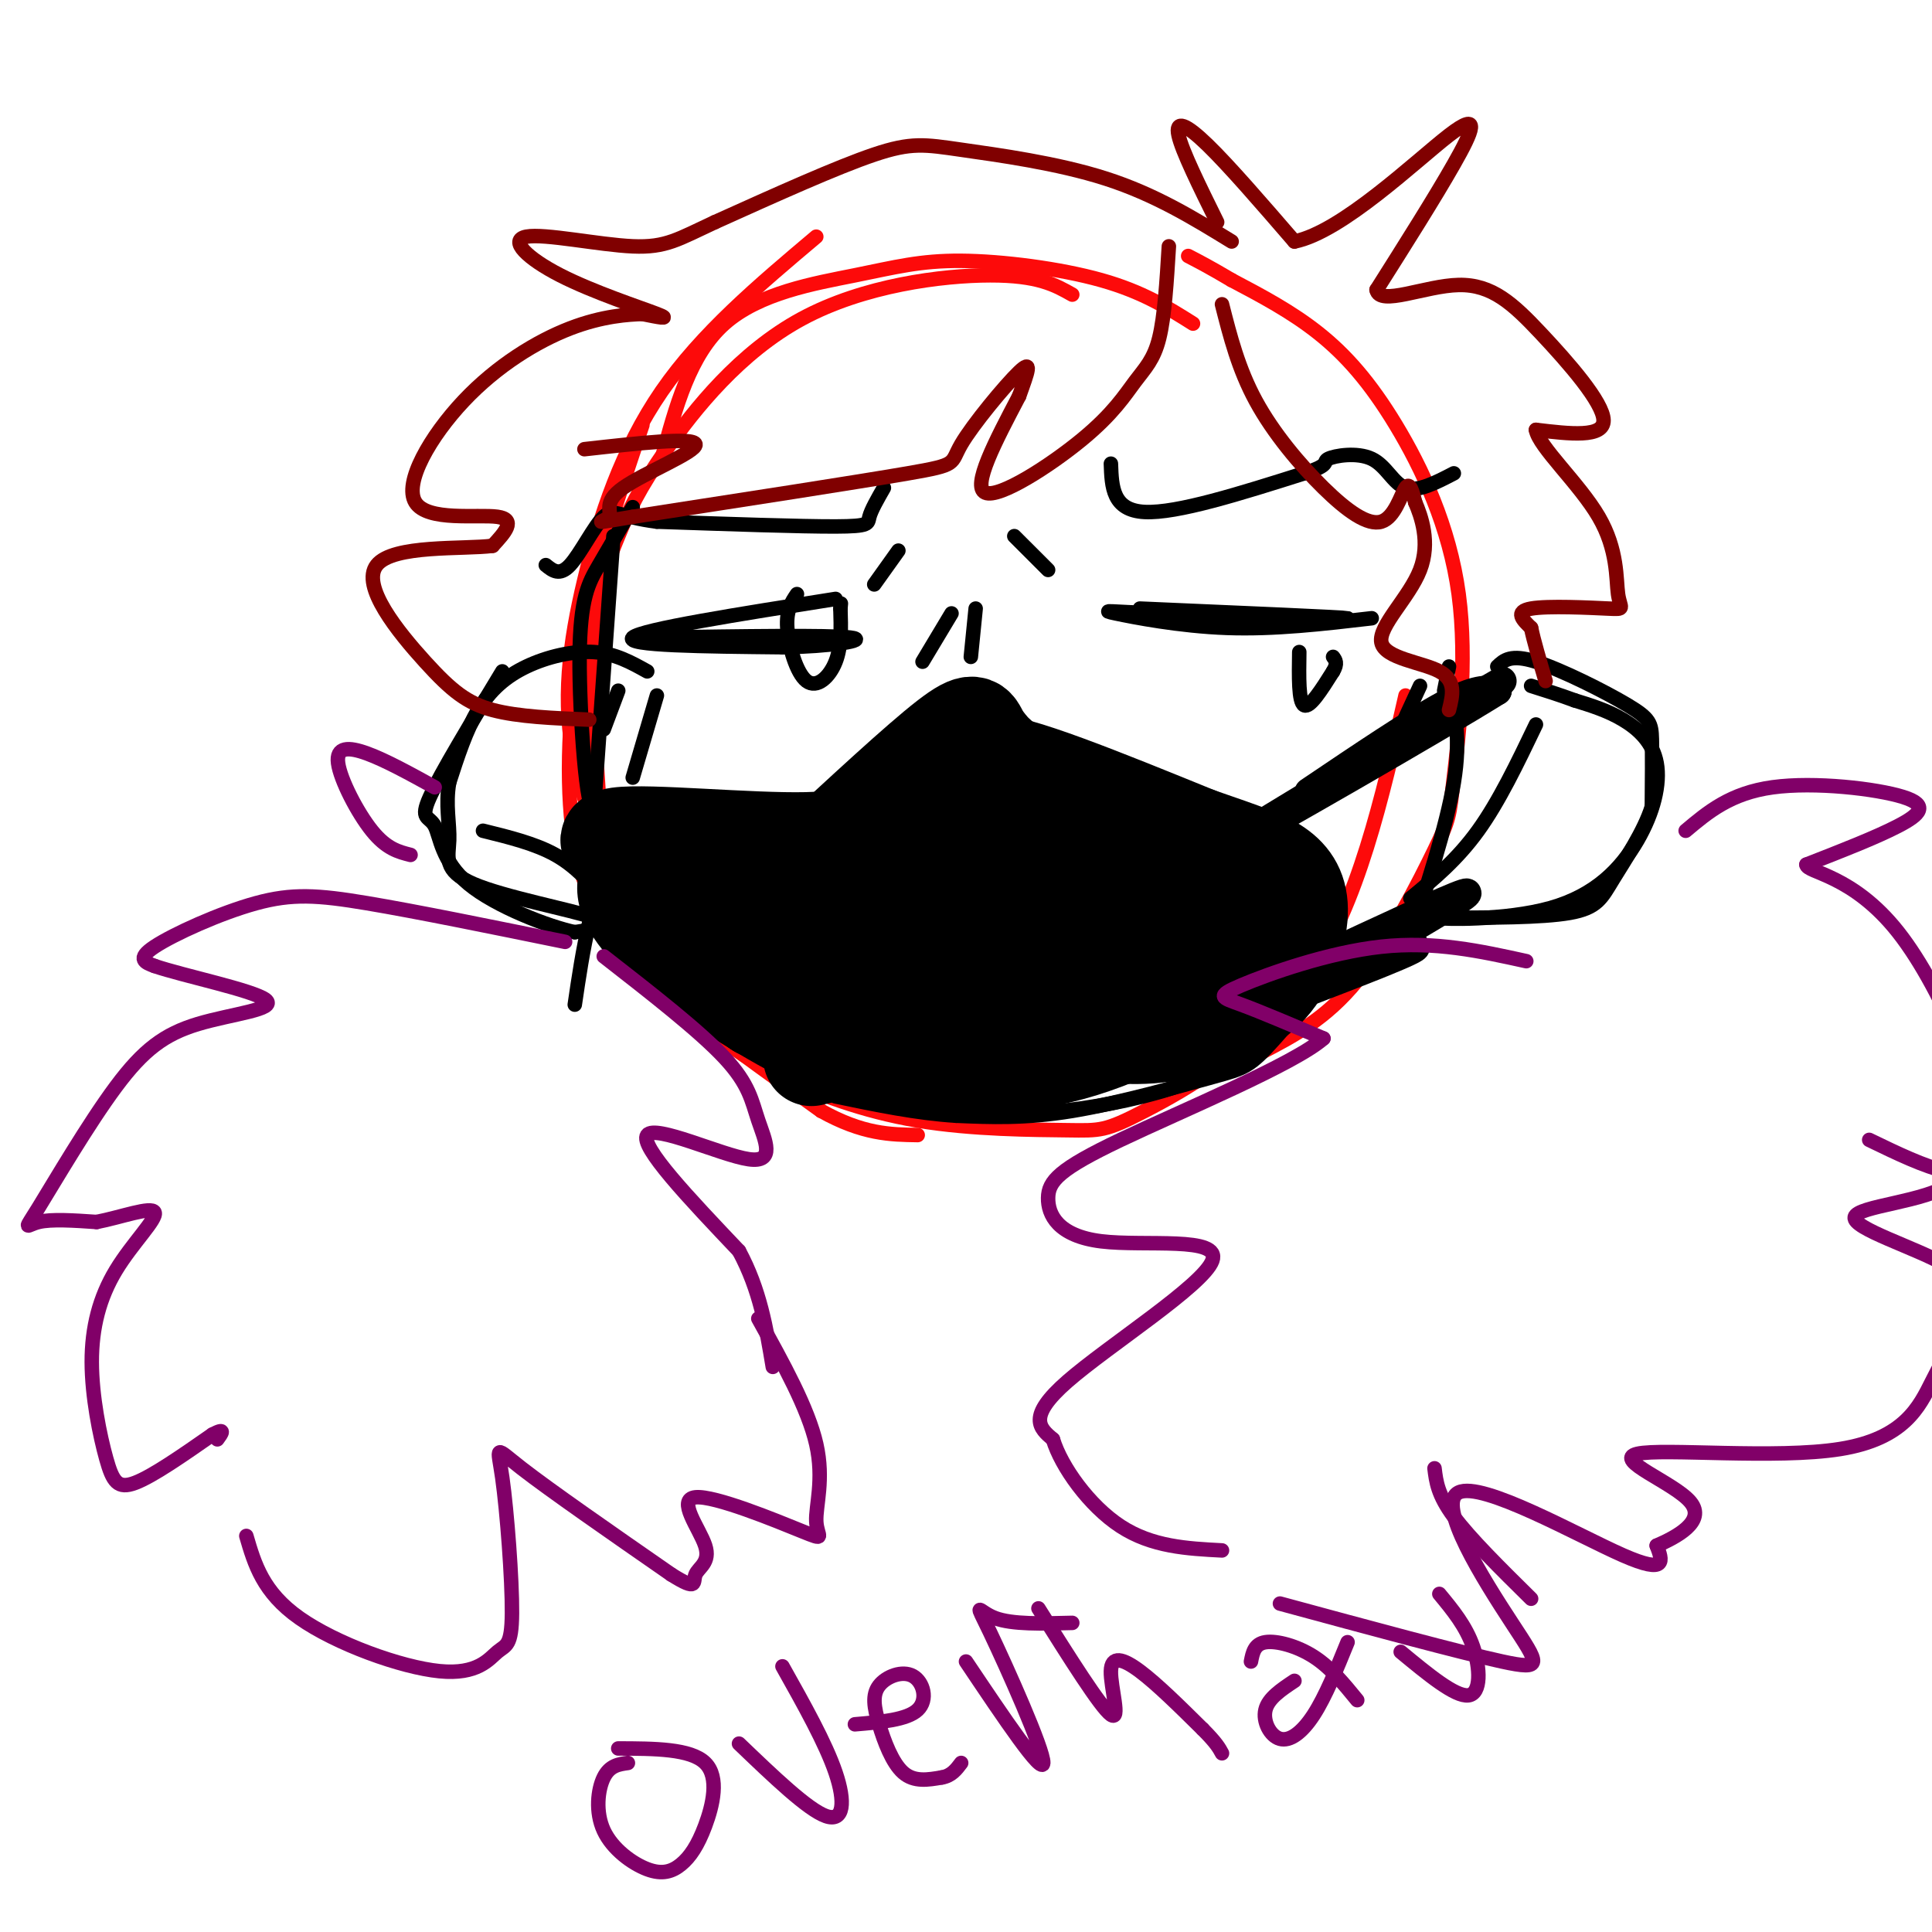 <svg viewBox='0 0 400 400' version='1.1' xmlns='http://www.w3.org/2000/svg' xmlns:xlink='http://www.w3.org/1999/xlink'><g fill='none' stroke='rgb(253,10,10)' stroke-width='3' stroke-linecap='round' stroke-linejoin='round'><path d='M247,67c-5.219,-3.295 -10.437,-6.590 -19,-9c-8.563,-2.410 -20.470,-3.935 -29,-4c-8.530,-0.065 -13.681,1.329 -22,3c-8.319,1.671 -19.805,3.620 -27,10c-7.195,6.380 -10.097,17.190 -13,28'/><path d='M222,61c-3.548,-2.009 -7.096,-4.017 -17,-4c-9.904,0.017 -26.165,2.060 -39,9c-12.835,6.940 -22.244,18.778 -28,27c-5.756,8.222 -7.857,12.829 -10,18c-2.143,5.171 -4.326,10.906 -5,20c-0.674,9.094 0.163,21.547 1,34'/><path d='M169,49c-11.875,10.012 -23.750,20.024 -32,32c-8.250,11.976 -12.875,25.917 -16,39c-3.125,13.083 -4.750,25.310 -2,38c2.750,12.690 9.875,25.845 17,39'/><path d='M136,197c2.833,6.500 1.417,3.250 0,0'/><path d='M133,88c-5.175,15.279 -10.351,30.558 -13,46c-2.649,15.442 -2.772,31.046 -1,41c1.772,9.954 5.439,14.257 8,18c2.561,3.743 4.018,6.927 11,13c6.982,6.073 19.491,15.037 32,24'/><path d='M170,230c8.667,4.833 14.333,4.917 20,5'/><path d='M148,214c3.621,2.843 7.242,5.685 14,9c6.758,3.315 16.653,7.101 28,9c11.347,1.899 24.144,1.911 31,2c6.856,0.089 7.769,0.255 16,-4c8.231,-4.255 23.780,-12.930 34,-28c10.220,-15.070 15.110,-36.535 20,-58'/><path d='M261,218c6.733,-3.495 13.466,-6.990 20,-15c6.534,-8.010 12.868,-20.536 16,-27c3.132,-6.464 3.060,-6.865 4,-15c0.940,-8.135 2.891,-24.005 1,-38c-1.891,-13.995 -7.625,-26.114 -13,-35c-5.375,-8.886 -10.393,-14.539 -16,-19c-5.607,-4.461 -11.804,-7.731 -18,-11'/><path d='M255,58c-4.500,-2.667 -6.750,-3.833 -9,-5'/></g>
<g fill='none' stroke='rgb(0,0,0)' stroke-width='3' stroke-linecap='round' stroke-linejoin='round'><path d='M167,170c0.000,0.000 36.000,-21.000 36,-21'/><path d='M203,149c8.226,-2.369 10.792,2.208 13,6c2.208,3.792 4.060,6.798 8,10c3.940,3.202 9.970,6.601 16,10'/><path d='M240,175c8.976,2.417 23.417,3.458 30,5c6.583,1.542 5.310,3.583 5,7c-0.310,3.417 0.345,8.208 1,13'/><path d='M208,147c-3.000,-2.583 -6.000,-5.167 -13,-1c-7.000,4.167 -18.000,15.083 -29,26'/><path d='M166,172c-5.940,5.250 -6.292,5.375 -13,4c-6.708,-1.375 -19.774,-4.250 -26,-2c-6.226,2.250 -5.613,9.625 -5,17'/><path d='M122,191c-1.333,5.667 -2.167,11.333 -3,17'/><path d='M124,176c-1.524,2.065 -3.048,4.131 -3,8c0.048,3.869 1.667,9.542 10,17c8.333,7.458 23.381,16.702 32,21c8.619,4.298 10.810,3.649 13,3'/><path d='M176,225c6.716,1.584 17.006,4.043 26,5c8.994,0.957 16.691,0.411 25,-1c8.309,-1.411 17.231,-3.689 24,-7c6.769,-3.311 11.384,-7.656 16,-12'/><path d='M267,210c6.283,-6.079 13.990,-15.278 13,-14c-0.990,1.278 -10.678,13.033 -16,19c-5.322,5.967 -6.279,6.145 -13,8c-6.721,1.855 -19.206,5.387 -29,7c-9.794,1.613 -16.897,1.306 -24,1'/><path d='M198,231c-8.167,-0.500 -16.583,-2.250 -25,-4'/></g>
<g fill='none' stroke='rgb(0,0,0)' stroke-width='20' stroke-linecap='round' stroke-linejoin='round'><path d='M208,158c-1.978,-2.067 -3.956,-4.133 -5,-6c-1.044,-1.867 -1.156,-3.533 -7,1c-5.844,4.533 -17.422,15.267 -29,26'/><path d='M167,179c-11.107,3.500 -24.375,-0.750 -31,-1c-6.625,-0.250 -6.607,3.500 -6,6c0.607,2.500 1.804,3.750 3,5'/><path d='M133,189c5.749,4.934 18.621,14.770 30,20c11.379,5.230 21.267,5.856 26,6c4.733,0.144 4.313,-0.192 2,-3c-2.313,-2.808 -6.518,-8.088 -12,-12c-5.482,-3.912 -12.241,-6.456 -19,-9'/><path d='M160,191c-7.276,-2.685 -15.966,-4.899 -17,-5c-1.034,-0.101 5.589,1.911 15,3c9.411,1.089 21.611,1.255 33,-2c11.389,-3.255 21.968,-9.930 24,-13c2.032,-3.070 -4.484,-2.535 -11,-2'/><path d='M204,172c-4.034,-0.903 -8.620,-2.162 -13,-3c-4.380,-0.838 -8.556,-1.256 -14,6c-5.444,7.256 -12.158,22.184 -16,28c-3.842,5.816 -4.812,2.519 -5,2c-0.188,-0.519 0.406,1.741 1,4'/><path d='M157,209c4.252,1.397 14.382,2.891 21,2c6.618,-0.891 9.722,-4.167 12,-5c2.278,-0.833 3.729,0.776 5,-6c1.271,-6.776 2.363,-21.936 5,-29c2.637,-7.064 6.818,-6.032 11,-5'/><path d='M211,166c9.044,5.222 26.156,20.778 29,24c2.844,3.222 -8.578,-5.889 -20,-15'/><path d='M220,175c-8.356,-6.778 -19.244,-16.222 -15,-17c4.244,-0.778 23.622,7.111 43,15'/><path d='M248,173c10.196,3.530 14.187,4.853 17,7c2.813,2.147 4.450,5.116 4,10c-0.450,4.884 -2.986,11.681 -8,16c-5.014,4.319 -12.507,6.159 -20,8'/><path d='M241,214c-7.226,1.131 -15.292,-0.042 -27,-2c-11.708,-1.958 -27.060,-4.702 -32,-8c-4.940,-3.298 0.530,-7.149 6,-11'/><path d='M188,193c3.196,-5.220 8.187,-12.770 10,-19c1.813,-6.230 0.450,-11.139 0,-14c-0.450,-2.861 0.014,-3.675 -2,-2c-2.014,1.675 -6.507,5.837 -11,10'/><path d='M185,168c-3.309,3.065 -6.083,5.729 -18,6c-11.917,0.271 -32.978,-1.850 -39,-1c-6.022,0.850 2.994,4.671 10,7c7.006,2.329 12.003,3.164 17,4'/><path d='M155,184c13.190,2.988 37.667,8.458 53,9c15.333,0.542 21.524,-3.845 18,-4c-3.524,-0.155 -16.762,3.923 -30,8'/><path d='M196,197c-10.286,2.119 -21.000,3.417 -7,-1c14.000,-4.417 52.714,-14.548 63,-16c10.286,-1.452 -7.857,5.774 -26,13'/><path d='M226,193c-17.067,6.911 -46.733,17.689 -48,21c-1.267,3.311 25.867,-0.844 53,-5'/><path d='M231,209c18.226,-4.929 37.292,-14.750 28,-16c-9.292,-1.250 -46.940,6.071 -64,10c-17.060,3.929 -13.530,4.464 -10,5'/><path d='M185,208c-2.437,1.383 -3.530,2.340 -5,4c-1.470,1.660 -3.319,4.024 3,6c6.319,1.976 20.805,3.565 34,1c13.195,-2.565 25.097,-9.282 37,-16'/><path d='M254,203c5.417,-2.643 0.458,-1.250 2,-2c1.542,-0.750 9.583,-3.643 -4,-1c-13.583,2.643 -48.792,10.821 -84,19'/></g>
<g fill='none' stroke='rgb(0,0,0)' stroke-width='6' stroke-linecap='round' stroke-linejoin='round'><path d='M271,164c10.750,-7.250 21.500,-14.500 28,-18c6.500,-3.500 8.750,-3.250 11,-3'/><path d='M310,143c-12.244,7.667 -48.356,28.333 -57,33c-8.644,4.667 10.178,-6.667 29,-18'/><path d='M282,158c9.667,-5.833 19.333,-11.417 29,-17'/><path d='M272,199c13.917,-6.500 27.833,-13.000 31,-14c3.167,-1.000 -4.417,3.500 -12,8'/><path d='M291,193c-9.689,4.044 -27.911,10.156 -29,11c-1.089,0.844 14.956,-3.578 31,-8'/><path d='M293,196c1.167,0.333 -11.417,5.167 -24,10'/></g>
<g fill='none' stroke='rgb(0,0,0)' stroke-width='3' stroke-linecap='round' stroke-linejoin='round'><path d='M310,138c1.381,-1.315 2.762,-2.631 8,-1c5.238,1.631 14.333,6.208 19,9c4.667,2.792 4.905,3.798 5,7c0.095,3.202 0.048,8.601 0,14'/><path d='M342,167c-1.595,5.155 -5.583,11.042 -8,15c-2.417,3.958 -3.262,5.988 -9,7c-5.738,1.012 -16.369,1.006 -27,1'/><path d='M298,190c0.026,0.326 13.593,0.643 23,-2c9.407,-2.643 14.656,-8.244 18,-14c3.344,-5.756 4.785,-11.665 4,-16c-0.785,-4.335 -3.796,-7.096 -7,-9c-3.204,-1.904 -6.602,-2.952 -10,-4'/><path d='M326,145c-3.167,-1.167 -6.083,-2.083 -9,-3'/><path d='M300,142c1.250,5.417 2.500,10.833 1,20c-1.500,9.167 -5.750,22.083 -10,35'/><path d='M318,150c-3.833,8.000 -7.667,16.000 -12,22c-4.333,6.000 -9.167,10.000 -14,14'/><path d='M134,139c-3.327,-1.851 -6.655,-3.702 -11,-4c-4.345,-0.298 -9.708,0.958 -14,3c-4.292,2.042 -7.512,4.869 -10,9c-2.488,4.131 -4.244,9.565 -6,15'/><path d='M93,162c-0.820,4.595 0.131,8.582 0,12c-0.131,3.418 -1.343,6.266 5,9c6.343,2.734 20.241,5.352 25,7c4.759,1.648 0.380,2.324 -4,3'/><path d='M119,193c-5.241,-1.086 -16.343,-5.301 -22,-10c-5.657,-4.699 -5.869,-9.880 -7,-12c-1.131,-2.120 -3.180,-1.177 -1,-6c2.180,-4.823 8.590,-15.411 15,-26'/><path d='M127,111c0.000,0.000 -4.000,56.000 -4,56'/><path d='M123,167c-1.452,2.643 -3.083,-18.750 -3,-31c0.083,-12.250 1.881,-15.357 4,-19c2.119,-3.643 4.560,-7.821 7,-12'/><path d='M236,126c21.250,0.917 42.500,1.833 43,2c0.500,0.167 -19.750,-0.417 -40,-1'/><path d='M239,127c-9.012,-0.357 -11.542,-0.750 -8,0c3.542,0.750 13.155,2.643 23,3c9.845,0.357 19.923,-0.821 30,-2'/><path d='M173,124c-20.083,3.167 -40.167,6.333 -42,8c-1.833,1.667 14.583,1.833 31,2'/><path d='M162,134c9.711,-0.133 18.489,-1.467 14,-2c-4.489,-0.533 -22.244,-0.267 -40,0'/><path d='M165,123c-1.125,1.661 -2.250,3.321 -2,7c0.250,3.679 1.875,9.375 4,11c2.125,1.625 4.750,-0.821 6,-4c1.250,-3.179 1.125,-7.089 1,-11'/><path d='M174,126c0.167,-1.833 0.083,-0.917 0,0'/><path d='M269,135c-0.083,5.167 -0.167,10.333 1,11c1.167,0.667 3.583,-3.167 6,-7'/><path d='M276,139c1.000,-1.667 0.500,-2.333 0,-3'/><path d='M183,101c-1.311,2.289 -2.622,4.578 -3,6c-0.378,1.422 0.178,1.978 -7,2c-7.178,0.022 -22.089,-0.489 -37,-1'/><path d='M136,108c-7.857,-0.976 -9.000,-2.917 -11,-1c-2.000,1.917 -4.857,7.690 -7,10c-2.143,2.310 -3.571,1.155 -5,0'/><path d='M230,96c0.167,4.833 0.333,9.667 7,10c6.667,0.333 19.833,-3.833 33,-8'/><path d='M270,98c5.772,-1.812 3.702,-2.341 5,-3c1.298,-0.659 5.965,-1.447 9,0c3.035,1.447 4.439,5.128 7,6c2.561,0.872 6.281,-1.064 10,-3'/><path d='M186,114c0.000,0.000 -5.000,7.000 -5,7'/><path d='M210,111c0.000,0.000 7.000,7.000 7,7'/><path d='M197,127c0.000,0.000 -6.000,10.000 -6,10'/><path d='M202,126c0.000,0.000 -1.000,10.000 -1,10'/><path d='M128,143c0.000,0.000 -3.000,8.000 -3,8'/><path d='M136,144c0.000,0.000 -5.000,17.000 -5,17'/><path d='M294,142c0.000,0.000 -6.000,13.000 -6,13'/><path d='M300,138c0.000,0.000 -1.000,5.000 -1,5'/><path d='M100,172c5.417,1.333 10.833,2.667 15,5c4.167,2.333 7.083,5.667 10,9'/></g>
<g fill='none' stroke='rgb(128,0,0)' stroke-width='3' stroke-linecap='round' stroke-linejoin='round'><path d='M242,51c-0.442,7.255 -0.884,14.510 -2,19c-1.116,4.490 -2.907,6.214 -5,9c-2.093,2.786 -4.486,6.635 -11,12c-6.514,5.365 -17.147,12.247 -20,11c-2.853,-1.247 2.073,-10.624 7,-20'/><path d='M211,82c1.817,-5.069 2.858,-7.740 0,-5c-2.858,2.740 -9.616,10.892 -12,15c-2.384,4.108 -0.396,4.174 -11,6c-10.604,1.826 -33.802,5.413 -57,9'/><path d='M131,107c-9.820,1.609 -5.869,1.132 -5,0c0.869,-1.132 -1.343,-2.920 3,-6c4.343,-3.080 15.241,-7.451 15,-9c-0.241,-1.549 -11.620,-0.274 -23,1'/><path d='M255,50c-7.935,-4.869 -15.869,-9.738 -26,-13c-10.131,-3.262 -22.458,-4.917 -30,-6c-7.542,-1.083 -10.298,-1.595 -18,1c-7.702,2.595 -20.351,8.298 -33,14'/><path d='M148,46c-7.595,3.515 -10.082,5.304 -17,5c-6.918,-0.304 -18.267,-2.700 -22,-2c-3.733,0.700 0.149,4.496 7,8c6.851,3.504 16.672,6.715 20,8c3.328,1.285 0.164,0.642 -3,0'/><path d='M133,65c-2.762,0.103 -8.168,0.359 -15,3c-6.832,2.641 -15.089,7.667 -22,15c-6.911,7.333 -12.476,16.974 -10,21c2.476,4.026 12.993,2.436 17,3c4.007,0.564 1.503,3.282 -1,6'/><path d='M102,113c-6.037,0.775 -20.628,-0.287 -24,4c-3.372,4.287 4.477,13.923 10,20c5.523,6.077 8.721,8.593 14,10c5.279,1.407 12.640,1.703 20,2'/><path d='M252,46c-3.644,-7.378 -7.289,-14.756 -8,-18c-0.711,-3.244 1.511,-2.356 6,2c4.489,4.356 11.244,12.178 18,20'/><path d='M268,50c9.774,-1.929 25.208,-16.750 32,-22c6.792,-5.250 4.940,-0.929 1,6c-3.940,6.929 -9.970,16.464 -16,26'/><path d='M285,60c0.596,3.470 10.088,-0.853 17,-1c6.912,-0.147 11.246,3.884 17,10c5.754,6.116 12.930,14.319 13,18c0.070,3.681 -6.965,2.841 -14,2'/><path d='M318,89c0.572,3.468 9.001,11.136 13,18c3.999,6.864 3.567,12.922 4,16c0.433,3.078 1.732,3.175 -2,3c-3.732,-0.175 -12.495,-0.621 -16,0c-3.505,0.621 -1.753,2.311 0,4'/><path d='M317,130c0.500,2.500 1.750,6.750 3,11'/><path d='M253,63c1.700,6.687 3.400,13.375 7,20c3.600,6.625 9.099,13.188 14,18c4.901,4.812 9.204,7.872 12,7c2.796,-0.872 4.085,-5.678 5,-7c0.915,-1.322 1.458,0.839 2,3'/><path d='M293,104c1.206,2.796 3.220,8.285 1,14c-2.220,5.715 -8.675,11.654 -8,15c0.675,3.346 8.478,4.099 12,6c3.522,1.901 2.761,4.951 2,8'/></g>
<g fill='none' stroke='rgb(129,0,104)' stroke-width='3' stroke-linecap='round' stroke-linejoin='round'><path d='M316,199c-9.500,-2.095 -19.000,-4.190 -30,-3c-11.000,1.190 -23.500,5.667 -29,8c-5.500,2.333 -4.000,2.524 0,4c4.000,1.476 10.500,4.238 17,7'/><path d='M274,215c-5.928,5.266 -29.246,14.931 -42,21c-12.754,6.069 -14.942,8.543 -15,12c-0.058,3.457 2.015,7.896 11,9c8.985,1.104 24.880,-1.126 23,4c-1.880,5.126 -21.537,17.607 -30,25c-8.463,7.393 -5.731,9.696 -3,12'/><path d='M218,298c1.711,5.644 7.489,13.756 14,18c6.511,4.244 13.756,4.622 21,5'/><path d='M349,172c4.637,-3.899 9.274,-7.798 18,-9c8.726,-1.202 21.542,0.292 27,2c5.458,1.708 3.560,3.631 -1,6c-4.560,2.369 -11.780,5.185 -19,8'/><path d='M374,179c0.000,1.702 9.500,1.958 19,14c9.500,12.042 19.000,35.869 18,45c-1.000,9.131 -12.500,3.565 -24,-2'/><path d='M265,332c18.622,5.053 37.244,10.105 46,12c8.756,1.895 7.646,0.632 2,-8c-5.646,-8.632 -15.828,-24.632 -11,-27c4.828,-2.368 24.665,8.895 34,13c9.335,4.105 8.167,1.053 7,-2'/><path d='M343,320c3.943,-1.709 10.300,-4.980 7,-9c-3.300,-4.020 -16.256,-8.789 -11,-10c5.256,-1.211 28.723,1.135 42,-1c13.277,-2.135 16.365,-8.753 19,-14c2.635,-5.247 4.818,-9.124 7,-13'/><path d='M407,273c1.654,-3.951 2.289,-7.327 -4,-11c-6.289,-3.673 -19.501,-7.643 -19,-10c0.501,-2.357 14.715,-3.102 20,-7c5.285,-3.898 1.643,-10.949 -2,-18'/><path d='M117,195c-15.351,-3.137 -30.702,-6.274 -41,-8c-10.298,-1.726 -15.542,-2.042 -23,0c-7.458,2.042 -17.131,6.440 -21,9c-3.869,2.560 -1.935,3.280 0,4'/><path d='M32,200c5.850,2.007 20.473,5.024 23,7c2.527,1.976 -7.044,2.911 -14,5c-6.956,2.089 -11.297,5.333 -17,13c-5.703,7.667 -12.766,19.756 -16,25c-3.234,5.244 -2.638,3.641 0,3c2.638,-0.641 7.319,-0.321 12,0'/><path d='M20,253c4.969,-0.951 11.391,-3.330 12,-2c0.609,1.330 -4.594,6.367 -8,12c-3.406,5.633 -5.016,11.860 -5,19c0.016,7.140 1.658,15.191 3,20c1.342,4.809 2.383,6.374 6,5c3.617,-1.374 9.808,-5.687 16,-10'/><path d='M44,297c2.833,-1.500 1.917,-0.250 1,1'/><path d='M85,177c-2.494,-0.631 -4.988,-1.262 -8,-5c-3.012,-3.738 -6.542,-10.583 -7,-14c-0.458,-3.417 2.155,-3.405 6,-2c3.845,1.405 8.923,4.202 14,7'/><path d='M125,198c9.911,7.724 19.821,15.448 25,21c5.179,5.552 5.625,8.931 7,13c1.375,4.069 3.678,8.826 -2,8c-5.678,-0.826 -19.337,-7.236 -21,-5c-1.663,2.236 8.668,13.118 19,24'/><path d='M153,259c4.333,8.000 5.667,16.000 7,24'/><path d='M51,318c1.702,5.826 3.403,11.651 11,17c7.597,5.349 21.089,10.220 29,11c7.911,0.780 10.241,-2.531 12,-4c1.759,-1.469 2.946,-1.095 3,-8c0.054,-6.905 -1.024,-21.090 -2,-28c-0.976,-6.910 -1.850,-6.546 4,-2c5.850,4.546 18.425,13.273 31,22'/><path d='M139,326c5.681,3.575 4.384,1.514 5,0c0.616,-1.514 3.144,-2.480 2,-6c-1.144,-3.520 -5.961,-9.592 -2,-10c3.961,-0.408 16.701,4.849 22,7c5.299,2.151 3.157,1.194 3,-2c-0.157,-3.194 1.669,-8.627 0,-16c-1.669,-7.373 -6.835,-16.687 -12,-26'/><path d='M130,365c-1.888,0.263 -3.776,0.526 -5,3c-1.224,2.474 -1.782,7.160 0,11c1.782,3.840 5.906,6.833 9,8c3.094,1.167 5.159,0.509 7,-1c1.841,-1.509 3.457,-3.868 5,-8c1.543,-4.132 3.012,-10.038 0,-13c-3.012,-2.962 -10.506,-2.981 -18,-3'/><path d='M153,361c7.133,6.844 14.267,13.689 18,15c3.733,1.311 4.067,-2.911 2,-9c-2.067,-6.089 -6.533,-14.044 -11,-22'/><path d='M177,357c5.403,-0.459 10.805,-0.917 13,-3c2.195,-2.083 1.182,-5.790 -1,-7c-2.182,-1.210 -5.533,0.078 -7,2c-1.467,1.922 -1.049,4.479 0,8c1.049,3.521 2.728,8.006 5,10c2.272,1.994 5.136,1.497 8,1'/><path d='M195,368c2.000,-0.333 3.000,-1.667 4,-3'/><path d='M200,344c7.940,11.833 15.881,23.667 16,21c0.119,-2.667 -7.583,-19.833 -11,-27c-3.417,-7.167 -2.548,-4.333 1,-3c3.548,1.333 9.774,1.167 16,1'/><path d='M215,333c6.440,10.244 12.881,20.488 15,22c2.119,1.512 -0.083,-5.708 0,-9c0.083,-3.292 2.452,-2.655 6,0c3.548,2.655 8.274,7.327 13,12'/><path d='M249,358c2.833,2.833 3.417,3.917 4,5'/><path d='M268,348c-2.708,1.798 -5.417,3.595 -6,6c-0.583,2.405 0.958,5.417 3,6c2.042,0.583 4.583,-1.262 7,-5c2.417,-3.738 4.708,-9.369 7,-15'/><path d='M259,344c0.356,-1.822 0.711,-3.644 3,-4c2.289,-0.356 6.511,0.756 10,3c3.489,2.244 6.244,5.622 9,9'/><path d='M290,342c5.644,4.667 11.289,9.333 14,9c2.711,-0.333 2.489,-5.667 1,-10c-1.489,-4.333 -4.244,-7.667 -7,-11'/><path d='M297,304c0.333,2.750 0.667,5.500 4,10c3.333,4.500 9.667,10.750 16,17'/></g>
</svg>